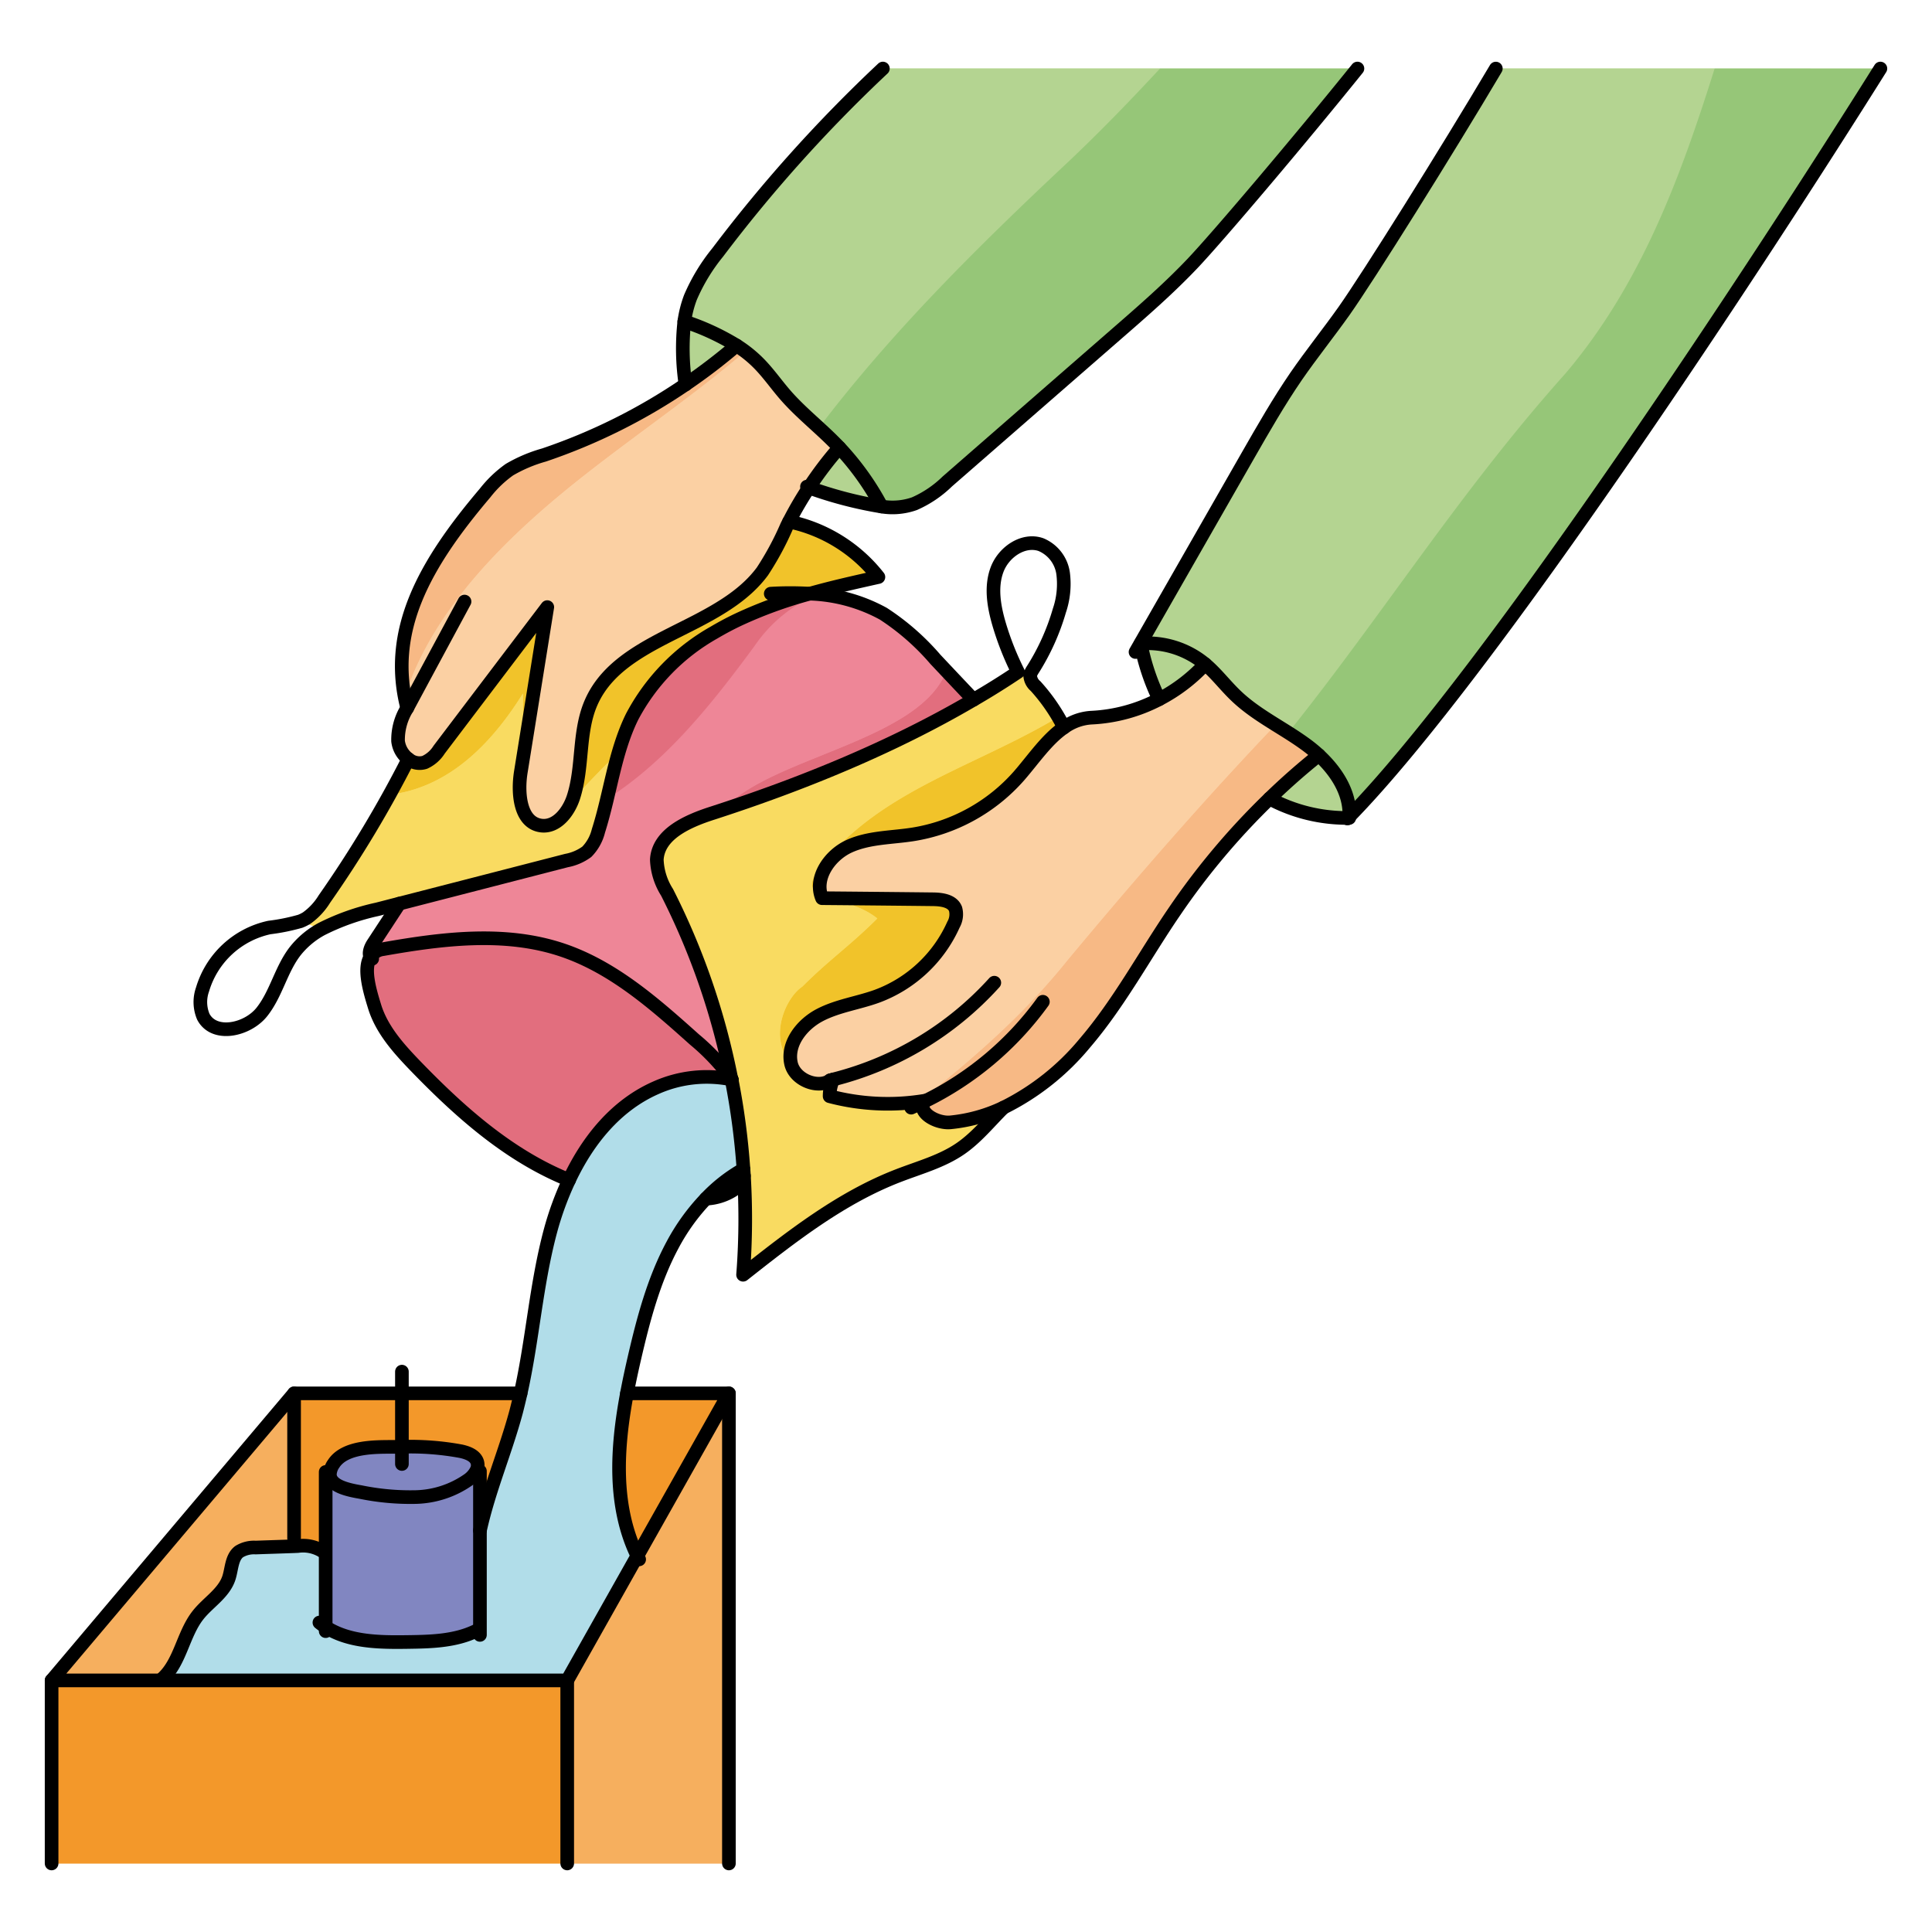<svg id="Layer_1" data-name="Layer 1" xmlns="http://www.w3.org/2000/svg" width="100mm" height="100mm" viewBox="0 0 283.465 283.465">
  <g>
    <g>
      <path d="M58.969,212.272a40.525,40.525,0,0,1,8.662.654c1.009.218,2.145.654,2.409,1.64a1.672,1.672,0,0,1-.069,1.033,3.774,3.774,0,0,1-1.308,1.549,14.026,14.026,0,0,1-7.652,2.5,36.438,36.438,0,0,1-8.111-.735c-1.928-.332-4.5-.894-4.5-2.615a2.96,2.96,0,0,1,.551-1.538c1.664-2.57,6.172-2.466,8.777-2.478C58.143,212.283,58.556,212.283,58.969,212.272Z" fill="#8186c1"/>
      <path d="M70.418,215.851v23.416H69.9c-3.1,1.526-6.677,1.606-10.13,1.652-4.119.057-8.593,0-11.989-2.2V216.3H48.4c0,1.721,2.57,2.283,4.5,2.615a36.438,36.438,0,0,0,8.111.735,14.026,14.026,0,0,0,7.652-2.5,3.774,3.774,0,0,0,1.308-1.549Z" fill="#8186c1"/>
      <polygon points="83.222 246.552 83.222 273.409 7.571 273.409 7.571 246.552 23.771 246.552 83.222 246.552" fill="#f3982a"/>
      <path d="M47.267,227.565a5.4,5.4,0,0,0-3.568-.723c-.172.011-.333.011-.5.023l-.046-1.17V204.436H58.969v7.836c-.413.011-.826.011-1.239.011-2.6.012-7.113-.092-8.777,2.478A2.96,2.96,0,0,0,48.4,216.3h-.619v11.266Z" fill="#f3982a"/>
      <path d="M69.971,215.6a1.672,1.672,0,0,0,.069-1.033c-.264-.986-1.4-1.422-2.409-1.64a40.525,40.525,0,0,0-8.662-.654v-7.836H76.384c-.2.883-.413,1.767-.642,2.65-1.572,5.874-4.027,11.553-5.324,17.473v-8.708Z" fill="#f3982a"/>
      <path d="M106.947,204.436l-13.434,23.84c-3.534-7.274-3.052-15.717-1.526-23.84Z" fill="#f3982a"/>
      <path d="M43.148,225.7l.046,1.17c-1.893.069-3.786.126-5.679.195a4.193,4.193,0,0,0-2.432.6c-1.136.871-1.067,2.569-1.526,3.923-.769,2.226-3.04,3.534-4.5,5.381-2.238,2.834-2.593,6.975-5.289,9.373v.218H7.571l35.577-42.116Z" fill="#f6af5e"/>
      <polygon points="93.513 228.276 106.947 204.436 106.947 273.409 83.222 273.409 83.222 246.552 93.513 228.276" fill="#f6af5e"/>
      <path d="M107.326,158.373a18.285,18.285,0,0,0-11.071,1.216c-5.84,2.559-10,7.676-12.758,13.538l-1-.413c-8.329-3.6-15.247-9.8-21.557-16.325-2.467-2.559-4.945-5.312-5.989-8.72-.78-2.535-1.652-5.61-.6-7.273A2.55,2.55,0,0,1,56.2,139.26c8.708-1.537,17.863-2.7,26.261.115,7.468,2.5,13.56,7.881,19.423,13.136a32.312,32.312,0,0,1,5.254,5.518,2.962,2.962,0,0,1,.161.253.011.011,0,0,1,.011.011v.023A.1.1,0,0,1,107.326,158.373Z" fill="#e26e7e"/>
      <path d="M56.2,139.26a2.55,2.55,0,0,0-1.847,1.136c-.321-.551.023-1.4.413-1.985,1.273-1.939,2.547-3.889,3.82-5.828q12.27-3.166,24.529-6.322a7.257,7.257,0,0,0,2.983-1.284,6.632,6.632,0,0,0,1.7-3.064c1.767-5.552,2.364-11.495,4.934-16.727a30.533,30.533,0,0,1,12.012-12.367c1.17-.689,2.363-1.331,3.579-1.905A63.832,63.832,0,0,1,118.8,87.105h.034a23.975,23.975,0,0,1,10.761,2.937,35.689,35.689,0,0,1,7.652,6.7q2.788,2.961,5.588,5.92c-11.966,7.021-25.275,12.425-38.33,16.647-3.591,1.159-7.905,3.04-8.134,6.8a9.575,9.575,0,0,0,1.5,4.807,105.217,105.217,0,0,1,9.431,27.363,2.962,2.962,0,0,0-.161-.253,32.312,32.312,0,0,0-5.254-5.518c-5.863-5.255-11.955-10.635-19.423-13.136C74.067,136.564,64.912,137.723,56.2,139.26Z" fill="#ee8697"/>
      <path d="M151.151,99.117a2.182,2.182,0,0,0,.792,1.549,27.149,27.149,0,0,1,4.164,6.069c-2.523,1.732-4.508,4.7-6.6,7.1a26.234,26.234,0,0,1-15.557,8.581c-3.144.493-6.448.425-9.339,1.732s-5.243,4.693-4,7.63q8.122.069,16.245.16c1.285.012,2.869.218,3.339,1.412a3.043,3.043,0,0,1-.3,2.306,19.852,19.852,0,0,1-11.2,10.5c-2.776,1.01-5.782,1.4-8.4,2.765s-4.853,4.176-4.244,7.067c.516,2.467,3.981,3.809,5.816,2.5l.012-.011a2.017,2.017,0,0,0,.355-.092,6.042,6.042,0,0,0-.516,2.455,33.318,33.318,0,0,0,14,.654c-.035.034-.058.08-.092.115a.011.011,0,0,1-.012.011c-1.09,1.583,1.79,3.247,3.844,3.052a23.341,23.341,0,0,0,7.767-2.157c-2.054,2.031-3.912,4.36-6.287,6-2.719,1.882-6,2.765-9.087,3.958-8.455,3.247-15.717,8.949-22.83,14.559a105.874,105.874,0,0,0,.126-14.524c-.023-.322-.034-.631-.069-.953a105.964,105.964,0,0,0-1.744-13.182c.012,0,.012,0,.023.012a.082.082,0,0,0-.046-.069v-.023a.011.011,0,0,0-.011-.011,105.217,105.217,0,0,0-9.431-27.363,9.575,9.575,0,0,1-1.5-4.807c.229-3.763,4.543-5.644,8.134-6.8,13.055-4.222,26.364-9.626,38.33-16.647,2.225-1.285,4.405-2.65,6.528-4.073l1.835.3A1.406,1.406,0,0,0,151.151,99.117Z" fill="#f9db61"/>
      <path d="M115.781,76.528a22.489,22.489,0,0,1,13.1,8.134c-3.362.757-6.734,1.5-10.05,2.443a.022.022,0,0,0-.034,0,63.832,63.832,0,0,0-10.475,3.809c-1.216.574-2.409,1.216-3.579,1.905l-2.593-1.641c3.728-1.939,7.3-4.084,9.706-7.342a43.623,43.623,0,0,0,3.6-6.689C115.563,76.941,115.666,76.734,115.781,76.528Z" fill="#f9db61"/>
      <path d="M102.152,91.178l2.593,1.641a30.533,30.533,0,0,0-12.012,12.367c-2.57,5.232-3.167,11.175-4.934,16.727a6.632,6.632,0,0,1-1.7,3.064,7.257,7.257,0,0,1-2.983,1.284q-12.27,3.167-24.529,6.322c-1.078.275-2.168.562-3.247.837A34.2,34.2,0,0,0,47.2,136.3l-3.144-1.136a5.987,5.987,0,0,0,.941-.47,9.559,9.559,0,0,0,2.593-2.788A169.842,169.842,0,0,0,59.921,111.37a2.569,2.569,0,0,0,2.4.482,4.9,4.9,0,0,0,2.111-1.859Q72.363,99.531,80.3,89.079q-1.944,12.08-3.877,24.161c-.5,3.121-.15,7.48,2.982,7.893,2.249.287,4-1.973,4.716-4.118,1.457-4.44.723-9.431,2.524-13.733C89.245,97.052,95.934,94.4,102.152,91.178Z" fill="#f9db61"/>
      <path d="M129.33,74.313A59.407,59.407,0,0,1,118.7,71.537a52.641,52.641,0,0,1,4.452-5.863A40.239,40.239,0,0,1,129.33,74.313Z" fill="#b4d491"/>
      <path d="M59.749,103.89c-2.937-11.335,2.512-21.064,11.427-31.561a17.055,17.055,0,0,1,3.568-3.419A21.453,21.453,0,0,1,79.8,66.764a85.27,85.27,0,0,0,20.765-10.348,84.382,84.382,0,0,0,7.492-5.725,18.418,18.418,0,0,1,3.19,2.547c1.468,1.469,2.65,3.2,4.015,4.761,2.168,2.478,4.773,4.532,7.1,6.872.264.264.528.528.781.8a52.641,52.641,0,0,0-4.452,5.863,50.458,50.458,0,0,0-2.914,4.991c-.115.206-.218.413-.321.619a43.623,43.623,0,0,1-3.6,6.689c-2.41,3.258-5.978,5.4-9.706,7.342-6.218,3.224-12.907,5.874-15.511,12.1-1.8,4.3-1.067,9.293-2.524,13.733-.712,2.145-2.467,4.405-4.716,4.118-3.132-.413-3.487-4.772-2.982-7.893q1.944-12.081,3.877-24.161Q72.363,99.525,64.43,109.993a4.9,4.9,0,0,1-2.111,1.859,2.569,2.569,0,0,1-2.4-.482,3.877,3.877,0,0,1-1.514-2.639A8.711,8.711,0,0,1,59.749,103.89Z" fill="#fbd0a3"/>
      <path d="M219.471,10.055h56.422c-17.151,27.351-57.03,88.339-77.922,109.747.149-3.453-1.87-6.6-4.474-9.006a20.983,20.983,0,0,0-1.664-1.388c-3.407-2.547-7.388-4.359-10.463-7.3-1.583-1.5-2.9-3.282-4.554-4.67l-.184-.149a13.164,13.164,0,0,0-9.27-2.868l-.034-.023q7.9-13.8,15.786-27.6c2.249-3.924,4.5-7.859,7.056-11.588,2.248-3.258,4.738-6.355,7.032-9.591C200.679,40.71,212.22,22.3,219.471,10.055Z" fill="#b4d491"/>
      <path d="M129.537,10.055h69.627c-8.524,10.578-20.513,24.724-24.218,28.624-3.465,3.649-7.274,6.964-11.072,10.268Q151.433,59.789,139,70.631a16.271,16.271,0,0,1-4.83,3.269,9.652,9.652,0,0,1-4.842.413,40.239,40.239,0,0,0-6.183-8.639c-.253-.275-.517-.539-.781-.8-2.328-2.34-4.933-4.394-7.1-6.872-1.365-1.56-2.547-3.292-4.015-4.761a18.418,18.418,0,0,0-3.19-2.547,35.784,35.784,0,0,0-7.664-3.533,16.344,16.344,0,0,1,.895-3.522,27.766,27.766,0,0,1,4-6.6A213.773,213.773,0,0,1,129.537,10.055Z" fill="#b4d491"/>
      <path d="M193.5,110.8c2.6,2.41,4.623,5.553,4.474,9.006-.069.069-.138.138-.195.207a23.954,23.954,0,0,1-11.507-2.845C188.575,114.926,191,112.793,193.5,110.8Z" fill="#b4d491"/>
      <path d="M135.629,161.609c.034-.035.057-.081.092-.115a33.318,33.318,0,0,1-14-.654,6.042,6.042,0,0,1,.516-2.455,2.017,2.017,0,0,1-.355.092l-.012.011c-1.835,1.308-5.3-.034-5.816-2.5-.609-2.891,1.629-5.7,4.244-7.067s5.622-1.755,8.4-2.765a19.852,19.852,0,0,0,11.2-10.5,3.043,3.043,0,0,0,.3-2.306c-.47-1.194-2.054-1.4-3.339-1.412q-8.123-.085-16.245-.16c-1.239-2.937,1.1-6.31,4-7.63s6.2-1.239,9.339-1.732a26.234,26.234,0,0,0,15.557-8.581c2.088-2.4,4.073-5.37,6.6-7.1a7.607,7.607,0,0,1,4.05-1.446,23.77,23.77,0,0,0,9.913-2.7,24.683,24.683,0,0,0,6.746-5.151c1.652,1.388,2.971,3.167,4.554,4.67,3.075,2.937,7.056,4.749,10.463,7.3A20.983,20.983,0,0,1,193.5,110.8c-2.5,2-4.922,4.13-7.228,6.368a105.867,105.867,0,0,0-13.951,16.578c-4.405,6.447-8.1,13.411-13.182,19.342a36.465,36.465,0,0,1-11.908,9.431,23.341,23.341,0,0,1-7.767,2.157c-2.054.195-4.934-1.469-3.844-3.052A.011.011,0,0,0,135.629,161.609Z" fill="#fbd0a3"/>
      <path d="M176.632,97.293l.184.149a24.683,24.683,0,0,1-6.746,5.151,33.13,33.13,0,0,1-2.708-8.168A13.164,13.164,0,0,1,176.632,97.293Z" fill="#b4d491"/>
      <path d="M47.783,238.716c3.4,2.2,7.87,2.26,11.989,2.2,3.453-.046,7.033-.126,10.13-1.652h.516V224.559c1.3-5.92,3.752-11.6,5.324-17.473.229-.883.447-1.767.642-2.65,1.767-7.882,2.283-16.039,4.383-23.852a45.387,45.387,0,0,1,2.73-7.457c2.754-5.862,6.918-10.979,12.758-13.538a18.285,18.285,0,0,1,11.071-1.216h.011a105.964,105.964,0,0,1,1.744,13.182,23.307,23.307,0,0,0-5.507,4.314,30.665,30.665,0,0,0-4.91,6.815c-2.765,5.163-4.268,10.887-5.587,16.589-.39,1.7-.769,3.431-1.09,5.163-1.526,8.123-2.008,16.566,1.526,23.84L83.222,246.552H23.771v-.218c2.7-2.4,3.051-6.539,5.289-9.373,1.457-1.847,3.728-3.155,4.5-5.381.459-1.354.39-3.052,1.526-3.923a4.193,4.193,0,0,1,2.432-.6c1.893-.069,3.786-.126,5.679-.195.172-.012.333-.012.5-.023a5.4,5.4,0,0,1,3.568.723h.516Z" fill="#b1dde9"/>
      <path d="M108.06,50.691a84.382,84.382,0,0,1-7.492,5.725,35.848,35.848,0,0,1-.172-9.258A35.784,35.784,0,0,1,108.06,50.691Z" fill="#b4d491"/>
    </g>
    <g>
      <path d="M58.969,212.272a40.525,40.525,0,0,1,8.662.654c1.009.218,2.145.654,2.409,1.64a1.672,1.672,0,0,1-.069,1.033,3.774,3.774,0,0,1-1.308,1.549,14.026,14.026,0,0,1-7.652,2.5,36.438,36.438,0,0,1-8.111-.735c-1.928-.332-4.5-.894-4.5-2.615a2.96,2.96,0,0,1,.551-1.538c1.664-2.57,6.172-2.466,8.777-2.478C58.143,212.283,58.556,212.283,58.969,212.272Z" fill="#8186c1"/>
      <path d="M70.418,215.851v23.416H69.9c-3.1,1.526-6.677,1.606-10.13,1.652-4.119.057-8.593,0-11.989-2.2V216.3H48.4c0,1.721,2.57,2.283,4.5,2.615a36.438,36.438,0,0,0,8.111.735,14.026,14.026,0,0,0,7.652-2.5,3.774,3.774,0,0,0,1.308-1.549Z" fill="#8186c1"/>
      <polygon points="83.222 246.552 83.222 273.409 7.571 273.409 7.571 246.552 23.771 246.552 83.222 246.552" fill="#f3982a"/>
      <path d="M47.267,227.565a5.4,5.4,0,0,0-3.568-.723c-.172.011-.333.011-.5.023l-.046-1.17V204.436H58.969v7.836c-.413.011-.826.011-1.239.011-2.6.012-7.113-.092-8.777,2.478A2.96,2.96,0,0,0,48.4,216.3h-.619v11.266Z" fill="#f3982a"/>
      <path d="M69.971,215.6a1.672,1.672,0,0,0,.069-1.033c-.264-.986-1.4-1.422-2.409-1.64a40.525,40.525,0,0,0-8.662-.654v-7.836H76.384c-.2.883-.413,1.767-.642,2.65-1.572,5.874-4.027,11.553-5.324,17.473v-8.708Z" fill="#f3982a"/>
      <path d="M106.947,204.436l-13.434,23.84c-3.534-7.274-3.052-15.717-1.526-23.84Z" fill="#f3982a"/>
      <path d="M43.148,225.7l.046,1.17c-1.893.069-3.786.126-5.679.195a4.193,4.193,0,0,0-2.432.6c-1.136.871-1.067,2.569-1.526,3.923-.769,2.226-3.04,3.534-4.5,5.381-2.238,2.834-2.593,6.975-5.289,9.373v.218H7.571l35.577-42.116Z" fill="#f6af5e"/>
      <polygon points="93.513 228.276 106.947 204.436 106.947 273.409 83.222 273.409 83.222 246.552 93.513 228.276" fill="#f6af5e"/>
      <path d="M107.326,158.373a18.285,18.285,0,0,0-11.071,1.216c-5.84,2.559-10,7.676-12.758,13.538l-1-.413c-8.329-3.6-15.247-9.8-21.557-16.325-2.467-2.559-4.945-5.312-5.989-8.72-.78-2.535-1.652-5.61-.6-7.273A2.55,2.55,0,0,1,56.2,139.26c8.708-1.537,17.863-2.7,26.261.115,7.468,2.5,13.56,7.881,19.423,13.136a32.312,32.312,0,0,1,5.254,5.518,2.962,2.962,0,0,1,.161.253.011.011,0,0,1,.011.011v.023A.1.1,0,0,1,107.326,158.373Z" fill="#e26e7e"/>
      <path d="M106.145,118.76a191.881,191.881,0,0,0,36.689-16.1q-1.992-2.1-3.966-4.2c-.052.1-.086.2-.145.3C134.4,108.848,112.925,111.146,106.145,118.76Z" fill="#e26e7e"/>
      <path d="M96.369,126.112c.23-3.763,4.544-5.644,8.135-6.8.546-.177,1.094-.368,1.641-.549,6.78-7.614,28.253-9.912,32.578-20,.059-.1.093-.2.145-.3q-.81-.858-1.621-1.718a35.718,35.718,0,0,0-7.653-6.7,23.133,23.133,0,0,0-9.645-2.847,21.134,21.134,0,0,0-9.226,7.561c-6.877,9.377-13.363,17.191-21.657,22.465-.377,1.578-.776,3.15-1.267,4.692a6.624,6.624,0,0,1-1.7,3.063,7.24,7.24,0,0,1-2.983,1.285q-12.27,3.167-24.529,6.322c-1.273,1.939-2.547,3.889-3.82,5.828-.39.585-.735,1.434-.413,1.985A2.55,2.55,0,0,1,56.2,139.26c8.708-1.537,17.863-2.7,26.261.115,7.468,2.5,13.561,7.881,19.423,13.136a32.312,32.312,0,0,1,5.254,5.518,2.962,2.962,0,0,1,.161.253,105.18,105.18,0,0,0-9.431-27.363A9.586,9.586,0,0,1,96.369,126.112Z" fill="#ee8697"/>
      <path d="M110.723,94.756a21.134,21.134,0,0,1,9.226-7.561c-.372-.034-.743-.067-1.116-.09H118.8a63.981,63.981,0,0,0-10.474,3.809c-1.216.574-2.409,1.216-3.58,1.905a30.53,30.53,0,0,0-12.011,12.367c-1.856,3.779-2.685,7.929-3.667,12.035C97.36,111.947,103.846,104.133,110.723,94.756Z" fill="#e26e7e"/>
      <path d="M117.723,144.756c-2.509,1.672-5.012,7.537-1.676,11.168-.563-2.869,1.658-5.649,4.254-7,2.616-1.365,5.622-1.755,8.4-2.765a19.855,19.855,0,0,0,11.2-10.5,3.043,3.043,0,0,0,.3-2.306c-.47-1.194-2.054-1.4-3.338-1.412q-7.52-.079-15.038-.148c1.994.621,4.731,1.226,6.9,2.964C124.723,138.756,121.723,140.756,117.723,144.756Z" fill="#f1c32a"/>
      <path d="M120.723,126.756c-2.261,2.713-1.86,3.789-.283,4.525-.8-2.811,1.436-5.885,4.175-7.131,2.891-1.307,6.2-1.239,9.339-1.732a26.234,26.234,0,0,0,15.557-8.581c2.088-2.4,4.073-5.37,6.6-7.1-.264-.519-.546-1.03-.84-1.533C143.314,112.378,129.4,115.906,120.723,126.756Z" fill="#f1c32a"/>
      <path d="M151.151,99.117a1.406,1.406,0,0,1,.046-.229l-1.836-.3c-2.122,1.423-4.3,2.788-6.527,4.073-11.966,7.022-25.274,12.425-38.33,16.647-3.591,1.159-7.905,3.04-8.135,6.8a9.586,9.586,0,0,0,1.5,4.807,105.18,105.18,0,0,1,9.431,27.363.011.011,0,0,1,.012.011v.023a.083.083,0,0,1,.045.069c-.011-.012-.011-.012-.022-.012a106.151,106.151,0,0,1,1.743,13.182c.034.322.046.631.069.953a105.874,105.874,0,0,1-.126,14.524c7.113-5.61,14.375-11.312,22.831-14.559,3.086-1.193,6.367-2.076,9.086-3.958,2.375-1.64,4.233-3.969,6.287-6a23.341,23.341,0,0,1-7.767,2.157c-2.054.195-4.934-1.469-3.844-3.052a.011.011,0,0,0,.012-.011c.034-.035.057-.081.092-.115a33.317,33.317,0,0,1-14-.654,6.042,6.042,0,0,1,.516-2.455,2.017,2.017,0,0,1-.355.092l-.012.011c-1.835,1.308-5.3-.034-5.816-2.5,0-.021-.006-.042-.01-.063-3.336-3.631-.833-9.5,1.676-11.168,4-4,7-6,11-10-2.173-1.738-4.91-2.343-6.9-2.964-.4,0-.805-.009-1.208-.012a4.326,4.326,0,0,1-.171-.5c-1.577-.736-1.978-1.812.283-4.525,8.68-10.85,22.591-14.378,34.545-21.554a26.46,26.46,0,0,0-3.325-4.536A2.182,2.182,0,0,1,151.151,99.117Z" fill="#f9db61"/>
      <path d="M115.781,76.528a22.489,22.489,0,0,1,13.1,8.134c-3.362.757-6.734,1.5-10.05,2.443a.022.022,0,0,0-.034,0,63.832,63.832,0,0,0-10.475,3.809c-1.216.574-2.409,1.216-3.579,1.905l-2.593-1.641c3.728-1.939,7.3-4.084,9.706-7.342a43.623,43.623,0,0,0,3.6-6.689C115.563,76.941,115.666,76.734,115.781,76.528Z" fill="#f1c32a"/>
      <path d="M90.8,110.318a31.994,31.994,0,0,1,1.93-5.132,30.53,30.53,0,0,1,12.011-12.367l-2.593-1.641c-6.217,3.224-12.906,5.874-15.51,12.1-1.8,4.3-1.067,9.293-2.524,13.733-.04.119-.084.239-.13.359Q87.284,113.753,90.8,110.318Z" fill="#f1c32a"/>
      <path d="M76.723,101.756c0,2,0,5.116.224,8.193q1.677-10.435,3.35-20.87Q72.362,99.525,64.43,109.993a4.908,4.908,0,0,1-2.111,1.859,2.569,2.569,0,0,1-2.4-.482q-1.342,2.638-2.775,5.228C65.864,115.57,72.138,109.091,76.723,101.756Z" fill="#f1c32a"/>
      <path d="M83.987,117.374c-.78,2.03-2.462,4.03-4.586,3.759-3.131-.413-3.487-4.772-2.982-7.893l.528-3.291c-.223-3.077-.224-6.191-.224-8.193-4.585,7.335-10.859,13.814-19.577,14.842a169.156,169.156,0,0,1-9.558,15.308A9.559,9.559,0,0,1,45,134.694a5.987,5.987,0,0,1-.941.47L47.2,136.3a34.2,34.2,0,0,1,8.145-2.88c1.079-.275,2.169-.562,3.247-.837q12.27-3.166,24.529-6.322a7.24,7.24,0,0,0,2.983-1.285,6.624,6.624,0,0,0,1.7-3.063c1.21-3.8,1.883-7.781,3-11.595Q87.284,113.761,83.987,117.374Z" fill="#f9db61"/>
      <path d="M129.33,74.313A59.407,59.407,0,0,1,118.7,71.537a52.641,52.641,0,0,1,4.452-5.863A40.239,40.239,0,0,1,129.33,74.313Z" fill="#b4d491"/>
      <path d="M85.723,69.756c7.907-6.213,16.133-11.789,23.6-18.168-.413-.31-.826-.619-1.261-.9a84.382,84.382,0,0,1-7.492,5.725A85.27,85.27,0,0,1,79.8,66.764a21.411,21.411,0,0,0-5.059,2.146,17.084,17.084,0,0,0-3.569,3.419c-8.474,9.98-13.8,19.268-11.784,29.9C63.61,89.04,74.958,78.214,85.723,69.756Z" fill="#f7b985"/>
      <path d="M115.265,58c-1.365-1.56-2.547-3.292-4.015-4.761a17.272,17.272,0,0,0-1.929-1.65c-7.465,6.379-15.691,11.955-23.6,18.168C74.958,78.214,63.61,89.04,59.391,102.228c.105.551.213,1.1.358,1.662a8.72,8.72,0,0,0-1.343,4.841,3.886,3.886,0,0,0,1.515,2.639,2.569,2.569,0,0,0,2.4.482,4.908,4.908,0,0,0,2.111-1.859Q72.363,99.531,80.3,89.079q-1.945,12.08-3.878,24.161c-.5,3.121-.149,7.48,2.982,7.893,2.249.287,4-1.973,4.716-4.118,1.457-4.44.722-9.431,2.524-13.733,2.6-6.23,9.293-8.88,15.51-12.1,3.729-1.939,7.3-4.084,9.707-7.342a43.623,43.623,0,0,0,3.6-6.689c.1-.206.207-.413.321-.619a50.458,50.458,0,0,1,2.914-4.991,52.641,52.641,0,0,1,4.452-5.863c-.253-.275-.517-.539-.781-.8C120.038,62.531,117.433,60.477,115.265,58Z" fill="#fbd0a3"/>
      <path d="M219.471,10.055C212.22,22.3,200.679,40.71,197.2,45.62c-2.294,3.236-4.784,6.333-7.032,9.591-2.559,3.729-4.808,7.664-7.056,11.588q-7.9,13.8-15.786,27.6l.034.023a13.164,13.164,0,0,1,9.27,2.868l.184.149c1.652,1.388,2.971,3.167,4.554,4.67a47.612,47.612,0,0,0,7.654,5.388c13.934-17.408,25.258-35.487,40.7-52.744,11.075-13.089,16.827-28.712,21.851-44.7Z" fill="#b4d491"/>
      <path d="M251.574,10.055c-5.024,15.989-10.776,31.612-21.851,44.7-15.441,17.257-26.765,35.336-40.7,52.744.958.608,1.9,1.232,2.809,1.908A20.983,20.983,0,0,1,193.5,110.8c2.6,2.41,4.623,5.553,4.474,9.006,20.892-21.408,60.771-82.4,77.922-109.747Z" fill="#96c678"/>
      <path d="M156.723,23.756c4.721-4.459,9.164-9.057,13.479-13.7H129.537A213.773,213.773,0,0,0,105.3,37.039a27.766,27.766,0,0,0-4,6.6,16.284,16.284,0,0,0-.894,3.522,35.8,35.8,0,0,1,7.663,3.533,18.465,18.465,0,0,1,3.19,2.547c1.468,1.469,2.65,3.2,4.015,4.761a62.225,62.225,0,0,0,4.883,4.764C130.9,48.624,143.463,36.187,156.723,23.756Z" fill="#b4d491"/>
      <path d="M156.723,23.756c-13.26,12.431-25.827,24.868-36.575,39.007.752.69,1.5,1.385,2.218,2.108.264.264.528.528.781.8a40.239,40.239,0,0,1,6.183,8.639,9.652,9.652,0,0,0,4.842-.413A16.271,16.271,0,0,0,139,70.631q12.424-10.842,24.873-21.684c3.8-3.3,7.606-6.619,11.07-10.268,3.706-3.9,15.695-18.046,24.219-28.624H170.2C165.887,14.7,161.444,19.3,156.723,23.756Z" fill="#96c678"/>
      <path d="M193.5,110.8c2.6,2.41,4.623,5.553,4.474,9.006-.069.069-.138.138-.195.207a23.954,23.954,0,0,1-11.507-2.845C188.575,114.926,191,112.793,193.5,110.8Z" fill="#b4d491"/>
      <path d="M134.9,161.609c.273-.039.548-.069.82-.115-.035.034-.058.08-.092.115a.011.011,0,0,1-.012.011c-1.09,1.583,1.79,3.247,3.844,3.052a23.341,23.341,0,0,0,7.767-2.157,36.465,36.465,0,0,0,11.908-9.431c5.083-5.931,8.777-12.9,13.182-19.342a105.867,105.867,0,0,1,13.951-16.578c2.306-2.238,4.727-4.371,7.228-6.368a20.983,20.983,0,0,0-1.664-1.388c-1.491-1.115-3.092-2.09-4.679-3.079-10.475,10.978-20.453,22.453-30.431,34.427C150.129,149,142.854,155.2,134.9,161.609Z" fill="#f7b985"/>
      <path d="M181.37,102.112c-1.583-1.5-2.9-3.282-4.554-4.67a24.673,24.673,0,0,1-6.747,5.151,23.765,23.765,0,0,1-9.912,2.7,7.6,7.6,0,0,0-4.049,1.446c-2.524,1.732-4.509,4.7-6.6,7.1a26.234,26.234,0,0,1-15.557,8.581c-3.144.493-6.448.425-9.339,1.732s-5.243,4.693-4,7.63q8.122.069,16.246.16c1.284.012,2.868.218,3.338,1.412a3.043,3.043,0,0,1-.3,2.306,19.855,19.855,0,0,1-11.2,10.5c-2.776,1.01-5.782,1.4-8.4,2.765s-4.853,4.176-4.244,7.067c.516,2.467,3.981,3.809,5.816,2.5l.012-.011a2.017,2.017,0,0,0,.355-.092,6.042,6.042,0,0,0-.516,2.455,33.338,33.338,0,0,0,13.177.769c7.953-6.406,15.228-12.611,21.822-20.853,9.978-11.974,19.956-23.449,30.431-34.427A34.97,34.97,0,0,1,181.37,102.112Z" fill="#fbd0a3"/>
      <path d="M176.632,97.293l.184.149a24.683,24.683,0,0,1-6.746,5.151,33.13,33.13,0,0,1-2.708-8.168A13.164,13.164,0,0,1,176.632,97.293Z" fill="#b4d491"/>
      <path d="M47.783,238.716c3.4,2.2,7.87,2.26,11.989,2.2,3.453-.046,7.033-.126,10.13-1.652h.516V224.559c1.3-5.92,3.752-11.6,5.324-17.473.229-.883.447-1.767.642-2.65,1.767-7.882,2.283-16.039,4.383-23.852a45.387,45.387,0,0,1,2.73-7.457c2.754-5.862,6.918-10.979,12.758-13.538a18.285,18.285,0,0,1,11.071-1.216h.011a105.964,105.964,0,0,1,1.744,13.182,23.307,23.307,0,0,0-5.507,4.314,30.665,30.665,0,0,0-4.91,6.815c-2.765,5.163-4.268,10.887-5.587,16.589-.39,1.7-.769,3.431-1.09,5.163-1.526,8.123-2.008,16.566,1.526,23.84L83.222,246.552H23.771v-.218c2.7-2.4,3.051-6.539,5.289-9.373,1.457-1.847,3.728-3.155,4.5-5.381.459-1.354.39-3.052,1.526-3.923a4.193,4.193,0,0,1,2.432-.6c1.893-.069,3.786-.126,5.679-.195.172-.012.333-.012.5-.023a5.4,5.4,0,0,1,3.568.723h.516Z" fill="#b1dde9"/>
      <path d="M108.06,50.691a84.382,84.382,0,0,1-7.492,5.725,35.848,35.848,0,0,1-.172-9.258A35.784,35.784,0,0,1,108.06,50.691Z" fill="#b4d491"/>
    </g>
    <g>
      <path d="M129.537,10.055A213.773,213.773,0,0,0,105.3,37.039a27.766,27.766,0,0,0-4,6.6,16.344,16.344,0,0,0-.895,3.522,35.848,35.848,0,0,0,.172,9.258" fill="none" stroke="#000" stroke-linecap="round" stroke-linejoin="round" stroke-width="2"/>
      <path d="M199.164,10.055c-8.524,10.578-20.513,24.724-24.218,28.624-3.465,3.649-7.274,6.964-11.072,10.268Q151.433,59.789,139,70.631a16.271,16.271,0,0,1-4.83,3.269,9.652,9.652,0,0,1-4.842.413A59.407,59.407,0,0,1,118.7,71.537c-.1-.046-.206-.092-.3-.138" fill="none" stroke="#000" stroke-linecap="round" stroke-linejoin="round" stroke-width="2"/>
      <path d="M100.4,47.158a35.784,35.784,0,0,1,7.664,3.533,18.418,18.418,0,0,1,3.19,2.547c1.468,1.469,2.65,3.2,4.015,4.761,2.168,2.478,4.773,4.532,7.1,6.872.264.264.528.528.781.8a40.239,40.239,0,0,1,6.183,8.639" fill="none" stroke="#000" stroke-linecap="round" stroke-linejoin="round" stroke-width="2"/>
      <path d="M108.06,50.691a84.382,84.382,0,0,1-7.492,5.725A85.27,85.27,0,0,1,79.8,66.764a21.453,21.453,0,0,0-5.059,2.146,17.055,17.055,0,0,0-3.568,3.419c-8.915,10.5-14.364,20.226-11.427,31.561" fill="none" stroke="#000" stroke-linecap="round" stroke-linejoin="round" stroke-width="2"/>
      <path d="M123.147,65.674a52.641,52.641,0,0,0-4.452,5.863,50.458,50.458,0,0,0-2.914,4.991c-.115.206-.218.413-.321.619a43.623,43.623,0,0,1-3.6,6.689c-2.41,3.258-5.978,5.4-9.706,7.342-6.218,3.224-12.907,5.874-15.511,12.1-1.8,4.3-1.067,9.293-2.524,13.733-.712,2.145-2.467,4.405-4.716,4.118-3.132-.413-3.487-4.772-2.982-7.893q1.944-12.081,3.877-24.161Q72.363,99.525,64.43,109.993a4.9,4.9,0,0,1-2.111,1.859,2.569,2.569,0,0,1-2.4-.482,3.877,3.877,0,0,1-1.514-2.639,8.711,8.711,0,0,1,1.342-4.841l.31-.585q4.044-7.521,8.1-15.041" fill="none" stroke="#000" stroke-linecap="round" stroke-linejoin="round" stroke-width="2"/>
      <path d="M176.816,97.442a24.683,24.683,0,0,1-6.746,5.151,23.77,23.77,0,0,1-9.913,2.7,7.607,7.607,0,0,0-4.05,1.446c-2.523,1.732-4.508,4.7-6.6,7.1a26.234,26.234,0,0,1-15.557,8.581c-3.144.493-6.448.425-9.339,1.732s-5.243,4.693-4,7.63q8.122.069,16.245.16c1.285.012,2.869.218,3.339,1.412a3.043,3.043,0,0,1-.3,2.306,19.852,19.852,0,0,1-11.2,10.5c-2.776,1.01-5.782,1.4-8.4,2.765s-4.853,4.176-4.244,7.067c.516,2.467,3.981,3.809,5.816,2.5" fill="none" stroke="#000" stroke-linecap="round" stroke-linejoin="round" stroke-width="2"/>
      <path d="M135.617,161.62c-1.09,1.583,1.79,3.247,3.844,3.052a23.341,23.341,0,0,0,7.767-2.157,36.465,36.465,0,0,0,11.908-9.431c5.083-5.931,8.777-12.9,13.182-19.342a105.867,105.867,0,0,1,13.951-16.578c2.306-2.238,4.727-4.371,7.228-6.368" fill="none" stroke="#000" stroke-linecap="round" stroke-linejoin="round" stroke-width="2"/>
      <path d="M122.24,158.385a6.042,6.042,0,0,0-.516,2.455,33.318,33.318,0,0,0,14,.654c-.035.034-.058.08-.092.115" fill="none" stroke="#000" stroke-linecap="round" stroke-linejoin="round" stroke-width="2"/>
      <path d="M145.885,144.182a47.524,47.524,0,0,1-23.645,14.2,2.017,2.017,0,0,1-.355.092l-.012.011c-.034.012-.069.012-.1.023" fill="none" stroke="#000" stroke-linecap="round" stroke-linejoin="round" stroke-width="2"/>
      <path d="M153.01,146.981a46.819,46.819,0,0,1-17.381,14.628.011.011,0,0,1-.012.011q-.946.465-1.927.895" fill="none" stroke="#000" stroke-linecap="round" stroke-linejoin="round" stroke-width="2"/>
      <path d="M186.269,117.164a23.954,23.954,0,0,0,11.507,2.845h.184c0-.069.011-.138.011-.207.149-3.453-1.87-6.6-4.474-9.006a20.983,20.983,0,0,0-1.664-1.388c-3.407-2.547-7.388-4.359-10.463-7.3-1.583-1.5-2.9-3.282-4.554-4.67l-.184-.149a13.164,13.164,0,0,0-9.27-2.868,33.13,33.13,0,0,0,2.708,8.168" fill="none" stroke="#000" stroke-linecap="round" stroke-linejoin="round" stroke-width="2"/>
      <path d="M166.605,95.664c.241-.425.482-.838.723-1.262q7.9-13.8,15.786-27.6c2.249-3.924,4.5-7.859,7.056-11.588,2.248-3.258,4.738-6.355,7.032-9.591,3.477-4.91,15.018-23.324,22.269-35.565" fill="none" stroke="#000" stroke-linecap="round" stroke-linejoin="round" stroke-width="2"/>
      <path d="M275.893,10.055c-17.151,27.351-57.03,88.339-77.922,109.747-.069.069-.138.138-.195.207a.549.549,0,0,0-.08.08" fill="none" stroke="#000" stroke-linecap="round" stroke-linejoin="round" stroke-width="2"/>
      <path d="M115.781,76.528a22.489,22.489,0,0,1,13.1,8.134c-3.362.757-6.734,1.5-10.05,2.443a.022.022,0,0,0-.034,0,63.832,63.832,0,0,0-10.475,3.809c-1.216.574-2.409,1.216-3.579,1.905a30.533,30.533,0,0,0-12.012,12.367c-2.57,5.232-3.167,11.175-4.934,16.727a6.632,6.632,0,0,1-1.7,3.064,7.257,7.257,0,0,1-2.983,1.284q-12.27,3.167-24.529,6.322c-1.078.275-2.168.562-3.247.837A34.2,34.2,0,0,0,47.2,136.3a12.591,12.591,0,0,0-3.866,3.224c-2.1,2.684-2.788,6.275-4.911,8.948s-7.01,3.729-8.593.7a5.527,5.527,0,0,1-.114-4,13.112,13.112,0,0,1,9.8-9.086,29.407,29.407,0,0,0,4.543-.918,5.987,5.987,0,0,0,.941-.47,9.559,9.559,0,0,0,2.593-2.788A169.842,169.842,0,0,0,59.921,111.37" fill="none" stroke="#000" stroke-linecap="round" stroke-linejoin="round" stroke-width="2"/>
      <path d="M107.3,158.282a105.217,105.217,0,0,0-9.431-27.363,9.575,9.575,0,0,1-1.5-4.807c.229-3.763,4.543-5.644,8.134-6.8,13.055-4.222,26.364-9.626,38.33-16.647,2.225-1.285,4.405-2.65,6.528-4.073a42.386,42.386,0,0,1-2.788-7.067c-.757-2.6-1.239-5.461-.264-8s3.832-4.5,6.4-3.625a5.375,5.375,0,0,1,3.269,4.2,12.175,12.175,0,0,1-.55,5.506,33.591,33.591,0,0,1-3.89,8.628,3.579,3.579,0,0,0-.344.654,1.406,1.406,0,0,0-.046.229,2.182,2.182,0,0,0,.792,1.549,27.149,27.149,0,0,1,4.164,6.069" fill="none" stroke="#000" stroke-linecap="round" stroke-linejoin="round" stroke-width="2"/>
      <path d="M107.326,158.373a.1.1,0,0,0-.012-.057" fill="none" stroke="#000" stroke-linecap="round" stroke-linejoin="round" stroke-width="2"/>
      <path d="M147.228,162.515c-2.054,2.031-3.912,4.36-6.287,6-2.719,1.882-6,2.765-9.087,3.958-8.455,3.247-15.717,8.949-22.83,14.559a105.874,105.874,0,0,0,.126-14.524c-.023-.322-.034-.631-.069-.953a105.964,105.964,0,0,0-1.744-13.182" fill="none" stroke="#000" stroke-linecap="round" stroke-linejoin="round" stroke-width="2"/>
      <path d="M142.834,102.662q-2.805-2.96-5.588-5.92a35.689,35.689,0,0,0-7.652-6.7,23.975,23.975,0,0,0-10.761-2.937H118.8a47.568,47.568,0,0,0-5.714,0" fill="none" stroke="#000" stroke-linecap="round" stroke-linejoin="round" stroke-width="2"/>
      <path d="M103.574,175.869a8.051,8.051,0,0,0,4.016-1.262,6.153,6.153,0,0,0,1.56-2.1" fill="none" stroke="#000" stroke-linecap="round" stroke-linejoin="round" stroke-width="2"/>
      <path d="M107.36,158.385a.082.082,0,0,0-.046-.069v-.023a.011.011,0,0,0-.011-.011,2.962,2.962,0,0,0-.161-.253,32.312,32.312,0,0,0-5.254-5.518c-5.863-5.255-11.955-10.635-19.423-13.136-8.4-2.811-17.553-1.652-26.261-.115a2.55,2.55,0,0,0-1.847,1.136c-1.056,1.663-.184,4.738.6,7.273,1.044,3.408,3.522,6.161,5.989,8.72,6.31,6.527,13.228,12.723,21.557,16.325l1,.413" fill="none" stroke="#000" stroke-linecap="round" stroke-linejoin="round" stroke-width="2"/>
      <path d="M58.59,132.583c-1.273,1.939-2.547,3.889-3.82,5.828-.39.585-.734,1.434-.413,1.985a.708.708,0,0,0,.252.275" fill="none" stroke="#000" stroke-linecap="round" stroke-linejoin="round" stroke-width="2"/>
      <path d="M107.36,158.385c-.011-.012-.011-.012-.023-.012h-.011a18.285,18.285,0,0,0-11.071,1.216c-5.84,2.559-10,7.676-12.758,13.538a45.387,45.387,0,0,0-2.73,7.457c-2.1,7.813-2.616,15.97-4.383,23.852-.2.883-.413,1.767-.642,2.65-1.572,5.874-4.027,11.553-5.324,17.473" fill="none" stroke="#000" stroke-linecap="round" stroke-linejoin="round" stroke-width="2"/>
      <path d="M109.081,171.555a23.307,23.307,0,0,0-5.507,4.314,30.665,30.665,0,0,0-4.91,6.815c-2.765,5.163-4.268,10.887-5.587,16.589-.39,1.7-.769,3.431-1.09,5.163-1.526,8.123-2.008,16.566,1.526,23.84.092.172.172.344.264.516" fill="none" stroke="#000" stroke-linecap="round" stroke-linejoin="round" stroke-width="2"/>
      <polyline points="76.384 204.436 58.969 204.436 43.148 204.436 7.571 246.552 23.771 246.552 83.222 246.552 93.513 228.276 106.947 204.436 91.987 204.436" fill="none" stroke="#000" stroke-linecap="round" stroke-linejoin="round" stroke-width="2"/>
      <line x1="43.148" y1="204.436" x2="43.148" y2="225.695" fill="none" stroke="#000" stroke-linecap="round" stroke-linejoin="round" stroke-width="2"/>
      <line x1="7.571" y1="273.409" x2="7.571" y2="246.552" fill="none" stroke="#000" stroke-linecap="round" stroke-linejoin="round" stroke-width="2"/>
      <line x1="83.222" y1="273.409" x2="83.222" y2="246.552" fill="none" stroke="#000" stroke-linecap="round" stroke-linejoin="round" stroke-width="2"/>
      <line x1="106.947" y1="273.409" x2="106.947" y2="204.436" fill="none" stroke="#000" stroke-linecap="round" stroke-linejoin="round" stroke-width="2"/>
      <polyline points="47.783 239.324 47.783 238.716 47.783 227.565 47.783 216.299 47.783 215.966" fill="none" stroke="#000" stroke-linecap="round" stroke-linejoin="round" stroke-width="2"/>
      <polyline points="70.418 239.875 70.418 239.267 70.418 224.559 70.418 215.851" fill="none" stroke="#000" stroke-linecap="round" stroke-linejoin="round" stroke-width="2"/>
      <path d="M48.4,216.3c0,1.721,2.57,2.283,4.5,2.615a36.438,36.438,0,0,0,8.111.735,14.026,14.026,0,0,0,7.652-2.5,3.774,3.774,0,0,0,1.308-1.549,1.672,1.672,0,0,0,.069-1.033c-.264-.986-1.4-1.422-2.409-1.64a40.525,40.525,0,0,0-8.662-.654c-.413.011-.826.011-1.239.011-2.6.012-7.113-.092-8.777,2.478A2.96,2.96,0,0,0,48.4,216.3Z" fill="none" stroke="#000" stroke-linecap="round" stroke-linejoin="round" stroke-width="2"/>
      <path d="M46.865,238.062a8.344,8.344,0,0,0,.918.654c3.4,2.2,7.87,2.26,11.989,2.2,3.453-.046,7.033-.126,10.13-1.652" fill="none" stroke="#000" stroke-linecap="round" stroke-linejoin="round" stroke-width="2"/>
      <path d="M58.969,214.8V201.247" fill="none" stroke="#000" stroke-linecap="round" stroke-linejoin="round" stroke-width="2"/>
      <path d="M23.771,246.334c2.7-2.4,3.051-6.539,5.289-9.373,1.457-1.847,3.728-3.155,4.5-5.381.459-1.354.39-3.052,1.526-3.923a4.193,4.193,0,0,1,2.432-.6c1.893-.069,3.786-.126,5.679-.195.172-.012.333-.012.5-.023a5.4,5.4,0,0,1,3.568.723" fill="none" stroke="#000" stroke-linecap="round" stroke-linejoin="round" stroke-width="2"/>
    </g>
  </g>
</svg>
